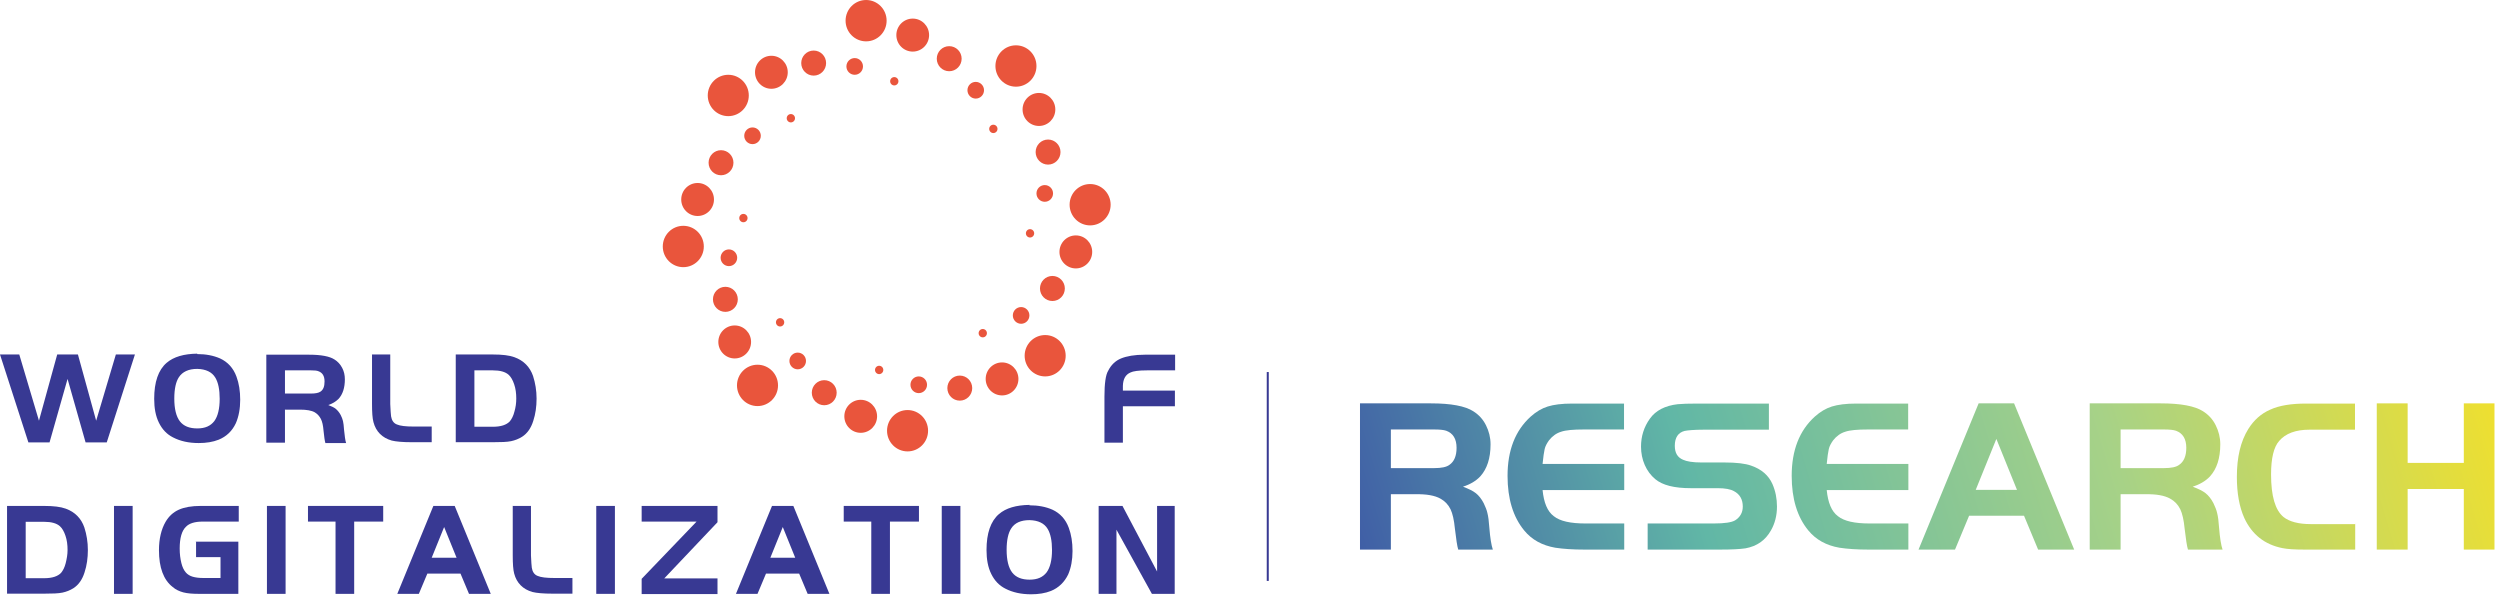 <svg width="445" height="106" viewBox="0 0 445 106" fill="none" xmlns="http://www.w3.org/2000/svg">
<g clip-path="url(#clip0_2303_62607)">
<path d="M3.431 63.099L6.935 74.885L10.182 63.099H13.871L17.117 74.885L20.622 63.099H24.016L18.999 78.752H15.236L12.026 67.449L8.817 78.752H5.054L0 63.099H3.431Z" fill="#383993"/>
<path d="M35.083 63.024C36.632 63.024 37.997 63.284 39.178 63.804C40.542 64.436 41.538 65.515 42.092 67.039C42.535 68.229 42.756 69.605 42.756 71.166C42.756 72.728 42.498 74.141 41.981 75.331C41.317 76.744 40.284 77.711 38.919 78.268C37.886 78.677 36.706 78.863 35.378 78.863C33.607 78.863 32.094 78.529 30.803 77.859C29.697 77.302 28.885 76.446 28.295 75.257C27.704 74.067 27.446 72.654 27.446 70.981C27.446 68.006 28.184 65.849 29.66 64.585C30.914 63.507 32.722 62.986 35.12 62.949L35.083 63.024ZM35.083 65.663C33.57 65.663 32.463 66.184 31.836 67.151C31.32 67.932 31.025 69.196 31.025 70.943C31.025 72.765 31.357 74.141 32.021 74.996C32.685 75.851 33.718 76.26 35.12 76.26C36.521 76.26 37.481 75.814 38.145 74.959C38.772 74.104 39.104 72.765 39.104 70.981C39.104 69.345 38.846 68.08 38.329 67.225C37.739 66.221 36.632 65.701 35.12 65.663H35.083Z" fill="#383993"/>
<path d="M50.724 72.84V78.789H47.404V63.136H55.004C57.18 63.136 58.693 63.433 59.541 63.991C60.131 64.363 60.574 64.846 60.906 65.478C61.238 66.11 61.386 66.78 61.386 67.523C61.386 69.01 61.017 70.163 60.279 70.981C59.799 71.465 59.209 71.836 58.434 72.097C59.025 72.32 59.504 72.543 59.799 72.803C60.094 73.063 60.389 73.398 60.648 73.881C60.832 74.253 60.98 74.625 61.054 74.96C61.127 75.294 61.201 75.815 61.238 76.484C61.349 77.6 61.459 78.418 61.607 78.864H57.918C57.807 78.492 57.697 77.748 57.586 76.633C57.512 75.74 57.364 75.034 57.106 74.551C56.848 74.067 56.516 73.695 56.036 73.398C55.446 73.063 54.561 72.915 53.417 72.915H50.761L50.724 72.84ZM50.724 70.052H55.372C56.147 70.052 56.7 69.94 57.032 69.717C57.549 69.382 57.77 68.787 57.77 67.895C57.77 66.928 57.401 66.333 56.664 66.073C56.405 65.962 55.963 65.924 55.372 65.924H50.724V70.052Z" fill="#383993"/>
<path d="M66.182 63.098H69.465V71.91C69.502 73.025 69.576 73.769 69.612 74.104C69.723 74.81 70.055 75.331 70.645 75.554C71.236 75.814 72.232 75.926 73.67 75.926H76.843V78.714H73.338C71.678 78.714 70.461 78.603 69.723 78.417C68.026 77.933 66.919 76.818 66.477 75.145C66.292 74.475 66.219 73.397 66.219 71.873V63.06L66.182 63.098Z" fill="#383993"/>
<path d="M81.123 63.098H87.727C89.387 63.098 90.641 63.246 91.563 63.581C93.223 64.176 94.33 65.329 94.883 66.927C95.289 68.192 95.51 69.53 95.51 70.943C95.51 72.356 95.326 73.695 94.92 74.922C94.514 76.223 93.85 77.153 92.928 77.748C92.338 78.119 91.674 78.38 90.973 78.528C90.272 78.677 89.202 78.714 87.727 78.714H81.123V63.06V63.098ZM84.443 65.886V75.963H87.727C89.165 75.963 90.161 75.628 90.752 74.996C91.084 74.587 91.379 74.029 91.563 73.286C91.784 72.542 91.895 71.761 91.895 70.943C91.895 70.014 91.784 69.158 91.526 68.415C91.268 67.634 90.936 67.076 90.53 66.704C89.94 66.184 89.018 65.924 87.727 65.924H84.443V65.886Z" fill="#383993"/>
<path d="M209.134 69.531V72.32H199.874V78.79H196.591V70.609C196.591 68.267 196.812 66.705 197.255 65.999C197.772 64.958 198.546 64.214 199.542 63.805C200.538 63.396 201.94 63.136 203.785 63.136H209.171V65.924H204.191C202.641 65.924 201.682 66.073 201.239 66.296C200.354 66.668 199.911 67.449 199.874 68.676V69.531H209.134Z" fill="#383993"/>
<path d="M1.254 90.056H7.857C9.517 90.056 10.772 90.204 11.694 90.539C13.354 91.134 14.461 92.287 15.014 93.885C15.42 95.15 15.641 96.488 15.641 97.901C15.641 99.314 15.457 100.653 15.051 101.88C14.645 103.181 13.981 104.111 13.059 104.706C12.469 105.077 11.805 105.338 11.104 105.486C10.403 105.635 9.333 105.672 7.857 105.672H1.254V90.019V90.056ZM4.574 92.844V102.921H7.857C9.296 102.921 10.292 102.586 10.882 101.954C11.214 101.545 11.51 100.987 11.694 100.244C11.879 99.5 12.026 98.719 12.026 97.901C12.026 96.972 11.915 96.116 11.657 95.373C11.399 94.592 11.067 94.034 10.661 93.662C10.071 93.142 9.149 92.882 7.857 92.882H4.574V92.844Z" fill="#383993"/>
<path d="M20.29 105.708V90.055H23.61V105.708H20.29Z" fill="#383993"/>
<path d="M34.788 96.413H42.425V105.708H35.489C34.309 105.708 33.35 105.634 32.649 105.448C31.948 105.262 31.284 104.965 30.73 104.481C29.107 103.217 28.296 101.023 28.296 97.937C28.296 95.93 28.701 94.219 29.476 92.88C30.066 91.877 30.841 91.17 31.837 90.724C32.833 90.278 34.124 90.055 35.711 90.055H42.498V92.843H36.08C34.715 92.843 33.682 93.141 33.091 93.773C32.353 94.479 31.985 95.781 31.985 97.64C31.985 98.607 32.095 99.462 32.28 100.205C32.464 100.986 32.759 101.544 33.091 101.916C33.386 102.25 33.792 102.511 34.309 102.659C34.825 102.808 35.452 102.883 36.227 102.883H39.252V99.164H34.899V96.376L34.788 96.413Z" fill="#383993"/>
<path d="M47.515 105.708V90.055H50.835V105.708H47.515Z" fill="#383993"/>
<path d="M59.762 92.843H54.819V90.055H68.21V92.843H63.045V105.708H59.725V92.843H59.762Z" fill="#383993"/>
<path d="M70.719 105.708L77.138 90.055H80.937L87.356 105.708H83.483L81.97 102.102H76.068L74.555 105.708H70.682H70.719ZM79.056 93.81L76.842 99.276H81.269L79.056 93.81Z" fill="#383993"/>
<path d="M91.231 90.056H94.514V98.868C94.551 99.983 94.625 100.727 94.662 101.062C94.773 101.768 95.105 102.289 95.695 102.512C96.285 102.772 97.281 102.884 98.72 102.884H101.893V105.672H98.388C96.728 105.672 95.51 105.561 94.773 105.375C93.076 104.891 91.969 103.776 91.526 102.103C91.342 101.433 91.268 100.355 91.268 98.831V90.019L91.231 90.056Z" fill="#383993"/>
<path d="M106.133 105.708V90.055H109.454V105.708H106.133Z" fill="#383993"/>
<path d="M123.99 92.843H114.214V90.055H127.716V92.955L118.235 102.957H127.716V105.746H114.214V103.031L123.99 92.843Z" fill="#383993"/>
<path d="M130.998 105.708L137.417 90.055H141.217L147.636 105.708H143.762L142.25 102.102H136.347L134.835 105.708H130.961H130.998ZM139.335 93.81L137.122 99.276H141.549L139.335 93.81Z" fill="#383993"/>
<path d="M155.126 92.843H150.183V90.055H163.574V92.843H158.409V105.708H155.089V92.843H155.126Z" fill="#383993"/>
<path d="M167.63 105.708V90.055H170.951V105.708H167.63Z" fill="#383993"/>
<path d="M183.237 89.944C184.786 89.944 186.151 90.204 187.331 90.724C188.696 91.356 189.692 92.435 190.246 93.959C190.689 95.149 190.91 96.525 190.91 98.086C190.91 99.648 190.652 101.061 190.135 102.251C189.471 103.627 188.438 104.63 187.073 105.188C186.04 105.597 184.86 105.783 183.532 105.783C181.761 105.783 180.248 105.448 178.957 104.779C177.851 104.221 177.039 103.366 176.449 102.176C175.858 100.987 175.6 99.574 175.6 97.9C175.6 94.926 176.338 92.769 177.814 91.505C179.068 90.427 180.876 89.906 183.274 89.869L183.237 89.944ZM183.237 92.584C181.724 92.584 180.617 93.067 179.99 94.071C179.474 94.852 179.179 96.116 179.179 97.863C179.179 99.685 179.511 101.061 180.175 101.916C180.839 102.771 181.872 103.18 183.274 103.18C184.675 103.18 185.635 102.734 186.299 101.879C186.926 101.024 187.258 99.685 187.258 97.9C187.258 96.264 186.999 95 186.483 94.145C185.893 93.141 184.786 92.621 183.274 92.584H183.237Z" fill="#383993"/>
<path d="M198.731 94.219V105.708H195.558V90.055H199.8L205.961 101.73V90.055H209.097V105.708H205.039L198.694 94.219H198.731Z" fill="#383993"/>
<path d="M180.838 15.43C182.855 15.43 184.49 13.782 184.49 11.749C184.49 9.716 182.855 8.068 180.838 8.068C178.821 8.068 177.186 9.716 177.186 11.749C177.186 13.782 178.821 15.43 180.838 15.43Z" fill="#E9553C"/>
<path d="M184.933 22.421C186.542 22.421 187.847 21.106 187.847 19.483C187.847 17.861 186.542 16.546 184.933 16.546C183.323 16.546 182.018 17.861 182.018 19.483C182.018 21.106 183.323 22.421 184.933 22.421Z" fill="#E9553C"/>
<path d="M186.556 29.3C187.779 29.3 188.77 28.301 188.77 27.069C188.77 25.837 187.779 24.838 186.556 24.838C185.334 24.838 184.343 25.837 184.343 27.069C184.343 28.301 185.334 29.3 186.556 29.3Z" fill="#E9553C"/>
<path d="M185.967 35.918C186.781 35.918 187.442 35.252 187.442 34.431C187.442 33.609 186.781 32.943 185.967 32.943C185.152 32.943 184.491 33.609 184.491 34.431C184.491 35.252 185.152 35.918 185.967 35.918Z" fill="#E9553C"/>
<path d="M183.346 42.277C183.754 42.277 184.084 41.944 184.084 41.533C184.084 41.122 183.754 40.789 183.346 40.789C182.939 40.789 182.609 41.122 182.609 41.533C182.609 41.944 182.939 42.277 183.346 42.277Z" fill="#E9553C"/>
<path d="M154.165 7.362C156.182 7.362 157.817 5.714 157.817 3.681C157.817 1.648 156.182 0 154.165 0C152.148 0 150.513 1.648 150.513 3.681C150.513 5.714 152.148 7.362 154.165 7.362Z" fill="#E9553C"/>
<path d="M162.465 9.184C164.074 9.184 165.379 7.869 165.379 6.247C165.379 4.625 164.074 3.31 162.465 3.31C160.855 3.31 159.55 4.625 159.55 6.247C159.55 7.869 160.855 9.184 162.465 9.184Z" fill="#E9553C"/>
<path d="M168.958 12.679C170.181 12.679 171.172 11.68 171.172 10.448C171.172 9.216 170.181 8.217 168.958 8.217C167.736 8.217 166.745 9.216 166.745 10.448C166.745 11.68 167.736 12.679 168.958 12.679Z" fill="#E9553C"/>
<path d="M173.68 17.55C174.495 17.55 175.156 16.884 175.156 16.062C175.156 15.241 174.495 14.575 173.68 14.575C172.865 14.575 172.205 15.241 172.205 16.062C172.205 16.884 172.865 17.55 173.68 17.55Z" fill="#E9553C"/>
<path d="M176.816 23.686C177.224 23.686 177.554 23.353 177.554 22.942C177.554 22.531 177.224 22.198 176.816 22.198C176.409 22.198 176.078 22.531 176.078 22.942C176.078 23.353 176.409 23.686 176.816 23.686Z" fill="#E9553C"/>
<path d="M129.633 20.674C131.65 20.674 133.285 19.026 133.285 16.993C133.285 14.96 131.65 13.312 129.633 13.312C127.616 13.312 125.98 14.96 125.98 16.993C125.98 19.026 127.616 20.674 129.633 20.674Z" fill="#E9553C"/>
<path d="M137.307 15.803C138.916 15.803 140.221 14.487 140.221 12.865C140.221 11.243 138.916 9.928 137.307 9.928C135.697 9.928 134.392 11.243 134.392 12.865C134.392 14.487 135.697 15.803 137.307 15.803Z" fill="#E9553C"/>
<path d="M144.832 13.46C146.055 13.46 147.046 12.461 147.046 11.229C147.046 9.997 146.055 8.998 144.832 8.998C143.61 8.998 142.619 9.997 142.619 11.229C142.619 12.461 143.61 13.46 144.832 13.46Z" fill="#E9553C"/>
<path d="M152.136 13.312C152.951 13.312 153.611 12.646 153.611 11.824C153.611 11.003 152.951 10.337 152.136 10.337C151.321 10.337 150.66 11.003 150.66 11.824C150.66 12.646 151.321 13.312 152.136 13.312Z" fill="#E9553C"/>
<path d="M159.182 15.208C159.59 15.208 159.92 14.875 159.92 14.464C159.92 14.053 159.59 13.72 159.182 13.72C158.775 13.72 158.445 14.053 158.445 14.464C158.445 14.875 158.775 15.208 159.182 15.208Z" fill="#E9553C"/>
<path d="M121.627 47.556C123.644 47.556 125.279 45.908 125.279 43.875C125.279 41.842 123.644 40.194 121.627 40.194C119.61 40.194 117.975 41.842 117.975 43.875C117.975 45.908 119.61 47.556 121.627 47.556Z" fill="#E9553C"/>
<path d="M124.173 38.447C125.782 38.447 127.087 37.132 127.087 35.51C127.087 33.887 125.782 32.572 124.173 32.572C122.563 32.572 121.259 33.887 121.259 35.51C121.259 37.132 122.563 38.447 124.173 38.447Z" fill="#E9553C"/>
<path d="M128.342 31.196C129.564 31.196 130.555 30.197 130.555 28.965C130.555 27.733 129.564 26.734 128.342 26.734C127.119 26.734 126.128 27.733 126.128 28.965C126.128 30.197 127.119 31.196 128.342 31.196Z" fill="#E9553C"/>
<path d="M133.948 25.656C134.763 25.656 135.424 24.99 135.424 24.169C135.424 23.348 134.763 22.682 133.948 22.682C133.133 22.682 132.473 23.348 132.473 24.169C132.473 24.99 133.133 25.656 133.948 25.656Z" fill="#E9553C"/>
<path d="M140.774 21.79C141.181 21.79 141.512 21.457 141.512 21.046C141.512 20.635 141.181 20.302 140.774 20.302C140.366 20.302 140.036 20.635 140.036 21.046C140.036 21.457 140.366 21.79 140.774 21.79Z" fill="#E9553C"/>
<path d="M134.836 72.282C136.853 72.282 138.488 70.634 138.488 68.601C138.488 66.568 136.853 64.92 134.836 64.92C132.819 64.92 131.183 66.568 131.183 68.601C131.183 70.634 132.819 72.282 134.836 72.282Z" fill="#E9553C"/>
<path d="M130.777 63.804C132.386 63.804 133.691 62.489 133.691 60.867C133.691 59.245 132.386 57.93 130.777 57.93C129.167 57.93 127.863 59.245 127.863 60.867C127.863 62.489 129.167 63.804 130.777 63.804Z" fill="#E9553C"/>
<path d="M129.117 55.513C130.339 55.513 131.33 54.514 131.33 53.282C131.33 52.05 130.339 51.051 129.117 51.051C127.895 51.051 126.904 52.05 126.904 53.282C126.904 54.514 127.895 55.513 129.117 55.513Z" fill="#E9553C"/>
<path d="M129.745 47.37C130.56 47.37 131.22 46.704 131.22 45.883C131.22 45.061 130.56 44.395 129.745 44.395C128.93 44.395 128.269 45.061 128.269 45.883C128.269 46.704 128.93 47.37 129.745 47.37Z" fill="#E9553C"/>
<path d="M132.326 39.562C132.733 39.562 133.064 39.229 133.064 38.818C133.064 38.407 132.733 38.074 132.326 38.074C131.918 38.074 131.588 38.407 131.588 38.818C131.588 39.229 131.918 39.562 132.326 39.562Z" fill="#E9553C"/>
<path d="M161.545 80.35C163.562 80.35 165.197 78.702 165.197 76.669C165.197 74.636 163.562 72.988 161.545 72.988C159.528 72.988 157.893 74.636 157.893 76.669C157.893 78.702 159.528 80.35 161.545 80.35Z" fill="#E9553C"/>
<path d="M153.206 77.041C154.816 77.041 156.121 75.726 156.121 74.103C156.121 72.481 154.816 71.166 153.206 71.166C151.597 71.166 150.292 72.481 150.292 74.103C150.292 75.726 151.597 77.041 153.206 77.041Z" fill="#E9553C"/>
<path d="M146.714 72.133C147.936 72.133 148.927 71.134 148.927 69.902C148.927 68.67 147.936 67.671 146.714 67.671C145.491 67.671 144.5 68.67 144.5 69.902C144.5 71.134 145.491 72.133 146.714 72.133Z" fill="#E9553C"/>
<path d="M141.992 65.738C142.807 65.738 143.467 65.072 143.467 64.251C143.467 63.429 142.807 62.764 141.992 62.764C141.177 62.764 140.516 63.429 140.516 64.251C140.516 65.072 141.177 65.738 141.992 65.738Z" fill="#E9553C"/>
<path d="M138.856 58.116C139.264 58.116 139.594 57.783 139.594 57.372C139.594 56.961 139.264 56.628 138.856 56.628C138.449 56.628 138.119 56.961 138.119 57.372C138.119 57.783 138.449 58.116 138.856 58.116Z" fill="#E9553C"/>
<path d="M186.04 67.002C188.057 67.002 189.692 65.354 189.692 63.321C189.692 61.288 188.057 59.64 186.04 59.64C184.023 59.64 182.387 61.288 182.387 63.321C182.387 65.354 184.023 67.002 186.04 67.002Z" fill="#E9553C"/>
<path d="M178.366 70.385C179.975 70.385 181.28 69.07 181.28 67.448C181.28 65.826 179.975 64.511 178.366 64.511C176.756 64.511 175.451 65.826 175.451 67.448C175.451 69.07 176.756 70.385 178.366 70.385Z" fill="#E9553C"/>
<path d="M170.841 71.314C172.064 71.314 173.055 70.316 173.055 69.084C173.055 67.851 172.064 66.853 170.841 66.853C169.619 66.853 168.628 67.851 168.628 69.084C168.628 70.316 169.619 71.314 170.841 71.314Z" fill="#E9553C"/>
<path d="M163.536 69.977C164.351 69.977 165.012 69.311 165.012 68.489C165.012 67.668 164.351 67.002 163.536 67.002C162.721 67.002 162.061 67.668 162.061 68.489C162.061 69.311 162.721 69.977 163.536 69.977Z" fill="#E9553C"/>
<path d="M156.49 66.594C156.897 66.594 157.228 66.26 157.228 65.85C157.228 65.439 156.897 65.106 156.49 65.106C156.083 65.106 155.752 65.439 155.752 65.85C155.752 66.26 156.083 66.594 156.49 66.594Z" fill="#E9553C"/>
<path d="M194.042 40.12C196.059 40.12 197.695 38.472 197.695 36.439C197.695 34.406 196.059 32.758 194.042 32.758C192.025 32.758 190.39 34.406 190.39 36.439C190.39 38.472 192.025 40.12 194.042 40.12Z" fill="#E9553C"/>
<path d="M191.497 47.779C193.107 47.779 194.411 46.464 194.411 44.842C194.411 43.219 193.107 41.904 191.497 41.904C189.888 41.904 188.583 43.219 188.583 44.842C188.583 46.464 189.888 47.779 191.497 47.779Z" fill="#E9553C"/>
<path d="M187.329 53.58C188.551 53.58 189.542 52.581 189.542 51.349C189.542 50.117 188.551 49.118 187.329 49.118C186.107 49.118 185.116 50.117 185.116 51.349C185.116 52.581 186.107 53.58 187.329 53.58Z" fill="#E9553C"/>
<path d="M181.759 57.633C182.574 57.633 183.234 56.967 183.234 56.145C183.234 55.324 182.574 54.658 181.759 54.658C180.944 54.658 180.283 55.324 180.283 56.145C180.283 56.967 180.944 57.633 181.759 57.633Z" fill="#E9553C"/>
<path d="M174.933 60.051C175.341 60.051 175.671 59.718 175.671 59.306C175.671 58.896 175.341 58.562 174.933 58.562C174.526 58.562 174.196 58.896 174.196 59.306C174.196 59.718 174.526 60.051 174.933 60.051Z" fill="#E9553C"/>
<path d="M225.661 66.222V103.404" stroke="#383993" stroke-width="0.36" stroke-miterlimit="10"/>
<path d="M247.575 87.973V97.826H242.078V71.799H254.694C258.31 71.799 260.818 72.282 262.257 73.212C263.253 73.844 263.991 74.662 264.507 75.703C265.024 76.744 265.319 77.859 265.319 79.087C265.319 81.578 264.692 83.474 263.474 84.813C262.7 85.631 261.667 86.225 260.413 86.635C261.409 87.006 262.183 87.378 262.7 87.787C263.216 88.196 263.696 88.791 264.102 89.572C264.397 90.204 264.655 90.799 264.766 91.357C264.913 91.914 265.024 92.77 265.098 93.885C265.245 95.744 265.467 97.083 265.725 97.826H259.564C259.38 97.231 259.195 96.004 258.974 94.108C258.826 92.584 258.568 91.431 258.199 90.65C257.793 89.832 257.203 89.2 256.391 88.754C255.395 88.196 253.92 87.936 252.001 87.973H247.575ZM247.575 83.325H255.285C256.576 83.325 257.498 83.139 258.015 82.73C258.826 82.173 259.269 81.169 259.269 79.719C259.269 78.12 258.642 77.116 257.424 76.67C256.982 76.521 256.281 76.447 255.285 76.447H247.575V83.325Z" fill="url(#paint0_linear_2303_62607)"/>
<path d="M289.077 71.799V76.447H281.92C280.075 76.447 278.71 76.558 277.862 76.856C277.013 77.116 276.312 77.636 275.722 78.38C275.353 78.901 275.058 79.421 274.947 79.942C274.837 80.462 274.689 81.355 274.579 82.582H289.113V87.229H274.579C274.8 89.46 275.427 91.022 276.571 91.877C277.677 92.77 279.559 93.179 282.215 93.179H289.113V97.826H281.957C280.001 97.826 278.305 97.715 276.829 97.492C274.505 97.083 272.66 96.079 271.295 94.406C269.34 92.026 268.344 88.791 268.344 84.701C268.344 80.165 269.709 76.632 272.476 74.141C273.435 73.286 274.431 72.691 275.501 72.357C276.571 72.022 278.009 71.836 279.817 71.836H289.077V71.799Z" fill="url(#paint1_linear_2303_62607)"/>
<path d="M293.283 97.826V93.178H305.088C306.969 93.178 308.223 92.993 308.851 92.621C309.736 92.063 310.215 91.245 310.215 90.167C310.215 88.903 309.699 87.973 308.629 87.415C308.039 87.081 307.08 86.895 305.752 86.895H300.956C298.042 86.895 295.939 86.374 294.648 85.296C293.836 84.627 293.209 83.771 292.766 82.767C292.323 81.764 292.102 80.648 292.102 79.496C292.102 77.674 292.619 76 293.688 74.513C294.721 73.063 296.381 72.208 298.632 71.948C299.406 71.873 300.55 71.836 302.063 71.836H314.864V76.484H303.28C301.546 76.484 300.403 76.595 299.849 76.707C298.706 77.004 298.115 77.897 298.115 79.347C298.115 80.611 298.595 81.429 299.591 81.838C300.218 82.135 301.325 82.321 302.837 82.321H306.969C309.072 82.321 310.658 82.507 311.691 82.879C313.536 83.511 314.79 84.589 315.491 86.151C316.044 87.415 316.302 88.754 316.302 90.167C316.302 91.766 315.934 93.178 315.233 94.406C314.237 96.19 312.724 97.231 310.695 97.603C309.699 97.752 308.223 97.826 306.231 97.826H293.246H293.283Z" fill="url(#paint2_linear_2303_62607)"/>
<path d="M339.654 71.799V76.447H332.497C330.652 76.447 329.287 76.558 328.439 76.856C327.59 77.116 326.889 77.636 326.299 78.38C325.93 78.901 325.635 79.421 325.524 79.942C325.414 80.462 325.266 81.355 325.156 82.582H339.69V87.229H325.156C325.377 89.46 326.004 91.022 327.148 91.877C328.254 92.77 330.136 93.179 332.792 93.179H339.69V97.826H332.534C330.578 97.826 328.881 97.715 327.406 97.492C325.082 97.083 323.237 96.079 321.872 94.406C319.917 92.026 318.921 88.791 318.921 84.701C318.921 80.165 320.286 76.632 323.053 74.141C324.012 73.286 325.008 72.691 326.078 72.357C327.148 72.022 328.586 71.836 330.394 71.836H339.654V71.799Z" fill="url(#paint3_linear_2303_62607)"/>
<path d="M341.499 97.826L352.197 71.799H358.506L369.204 97.826H362.785L360.276 91.803H350.5L347.992 97.826H341.573H341.499ZM355.37 78.083L351.681 87.192H359.022L355.333 78.083H355.37Z" fill="url(#paint4_linear_2303_62607)"/>
<path d="M377.467 87.973V97.826H371.97V71.799H384.587C388.202 71.799 390.711 72.282 392.15 73.212C393.146 73.844 393.883 74.662 394.4 75.703C394.916 76.744 395.211 77.859 395.211 79.087C395.211 81.578 394.584 83.474 393.367 84.813C392.592 85.631 391.559 86.225 390.305 86.635C391.301 87.006 392.076 87.378 392.592 87.787C393.109 88.196 393.588 88.791 393.994 89.572C394.289 90.204 394.547 90.799 394.658 91.357C394.806 91.914 394.916 92.77 394.99 93.885C395.138 95.744 395.359 97.083 395.617 97.826H389.457C389.272 97.231 389.088 96.004 388.866 94.108C388.719 92.584 388.46 91.431 388.092 90.65C387.686 89.832 387.096 89.2 386.284 88.754C385.288 88.196 383.812 87.936 381.894 87.973H377.467ZM377.467 83.325H385.177C386.468 83.325 387.391 83.139 387.907 82.73C388.719 82.173 389.161 81.169 389.161 79.719C389.161 78.12 388.534 77.116 387.317 76.67C386.874 76.521 386.173 76.447 385.177 76.447H377.467V83.325Z" fill="url(#paint5_linear_2303_62607)"/>
<path d="M419.226 93.178V97.826H410.188C408.491 97.826 407.163 97.752 406.278 97.566C403.105 96.934 400.855 95.149 399.49 92.212C398.604 90.241 398.162 87.787 398.162 84.887C398.162 81.392 398.826 78.566 400.191 76.372C401.187 74.773 402.478 73.621 404.101 72.914C405.724 72.171 407.864 71.836 410.446 71.836H419.189V76.484H411.073C408.639 76.484 406.831 77.153 405.687 78.492C404.728 79.57 404.249 81.578 404.249 84.441C404.249 88.308 404.986 90.799 406.462 92.026C407.495 92.844 409.118 93.29 411.295 93.29H419.189L419.226 93.178Z" fill="url(#paint6_linear_2303_62607)"/>
<path d="M444.018 71.799V97.826H438.558V87.043H428.561V97.826H423.064V71.799H428.561V82.396H438.558V71.799H444.018Z" fill="url(#paint7_linear_2303_62607)"/>
</g>
<defs>
<linearGradient id="paint0_linear_2303_62607" x1="435.275" y1="29.746" x2="234.328" y2="89.814" gradientUnits="userSpaceOnUse">
<stop stop-color="#F2E02B"/>
<stop offset="0.34" stop-color="#A7D287"/>
<stop offset="0.69" stop-color="#61B7A6"/>
<stop offset="1" stop-color="#3D57A6"/>
</linearGradient>
<linearGradient id="paint1_linear_2303_62607" x1="437.672" y1="37.889" x2="236.763" y2="97.957" gradientUnits="userSpaceOnUse">
<stop stop-color="#F2E02B"/>
<stop offset="0.34" stop-color="#A7D287"/>
<stop offset="0.69" stop-color="#61B7A6"/>
<stop offset="1" stop-color="#3D57A6"/>
</linearGradient>
<linearGradient id="paint2_linear_2303_62607" x1="439.444" y1="43.763" x2="238.497" y2="103.831" gradientUnits="userSpaceOnUse">
<stop stop-color="#F2E02B"/>
<stop offset="0.34" stop-color="#A7D287"/>
<stop offset="0.69" stop-color="#61B7A6"/>
<stop offset="1" stop-color="#3D57A6"/>
</linearGradient>
<linearGradient id="paint3_linear_2303_62607" x1="441.915" y1="51.981" x2="240.968" y2="112.049" gradientUnits="userSpaceOnUse">
<stop stop-color="#F2E02B"/>
<stop offset="0.34" stop-color="#A7D287"/>
<stop offset="0.69" stop-color="#61B7A6"/>
<stop offset="1" stop-color="#3D57A6"/>
</linearGradient>
<linearGradient id="paint4_linear_2303_62607" x1="444.129" y1="59.492" x2="243.182" y2="119.56" gradientUnits="userSpaceOnUse">
<stop stop-color="#F2E02B"/>
<stop offset="0.34" stop-color="#A7D287"/>
<stop offset="0.69" stop-color="#61B7A6"/>
<stop offset="1" stop-color="#3D57A6"/>
</linearGradient>
<linearGradient id="paint5_linear_2303_62607" x1="446.084" y1="65.924" x2="245.137" y2="125.955" gradientUnits="userSpaceOnUse">
<stop stop-color="#F2E02B"/>
<stop offset="0.34" stop-color="#A7D287"/>
<stop offset="0.69" stop-color="#61B7A6"/>
<stop offset="1" stop-color="#3D57A6"/>
</linearGradient>
<linearGradient id="paint6_linear_2303_62607" x1="448.518" y1="74.141" x2="247.571" y2="134.209" gradientUnits="userSpaceOnUse">
<stop stop-color="#F2E02B"/>
<stop offset="0.34" stop-color="#A7D287"/>
<stop offset="0.69" stop-color="#61B7A6"/>
<stop offset="1" stop-color="#3D57A6"/>
</linearGradient>
<linearGradient id="paint7_linear_2303_62607" x1="450.216" y1="79.756" x2="249.269" y2="139.824" gradientUnits="userSpaceOnUse">
<stop stop-color="#F2E02B"/>
<stop offset="0.34" stop-color="#A7D287"/>
<stop offset="0.69" stop-color="#61B7A6"/>
<stop offset="1" stop-color="#3D57A6"/>
</linearGradient>
<clipPath id="clip0_2303_62607">
<rect width="445" height="106" fill="white"/>
</clipPath>
</defs>
</svg>
